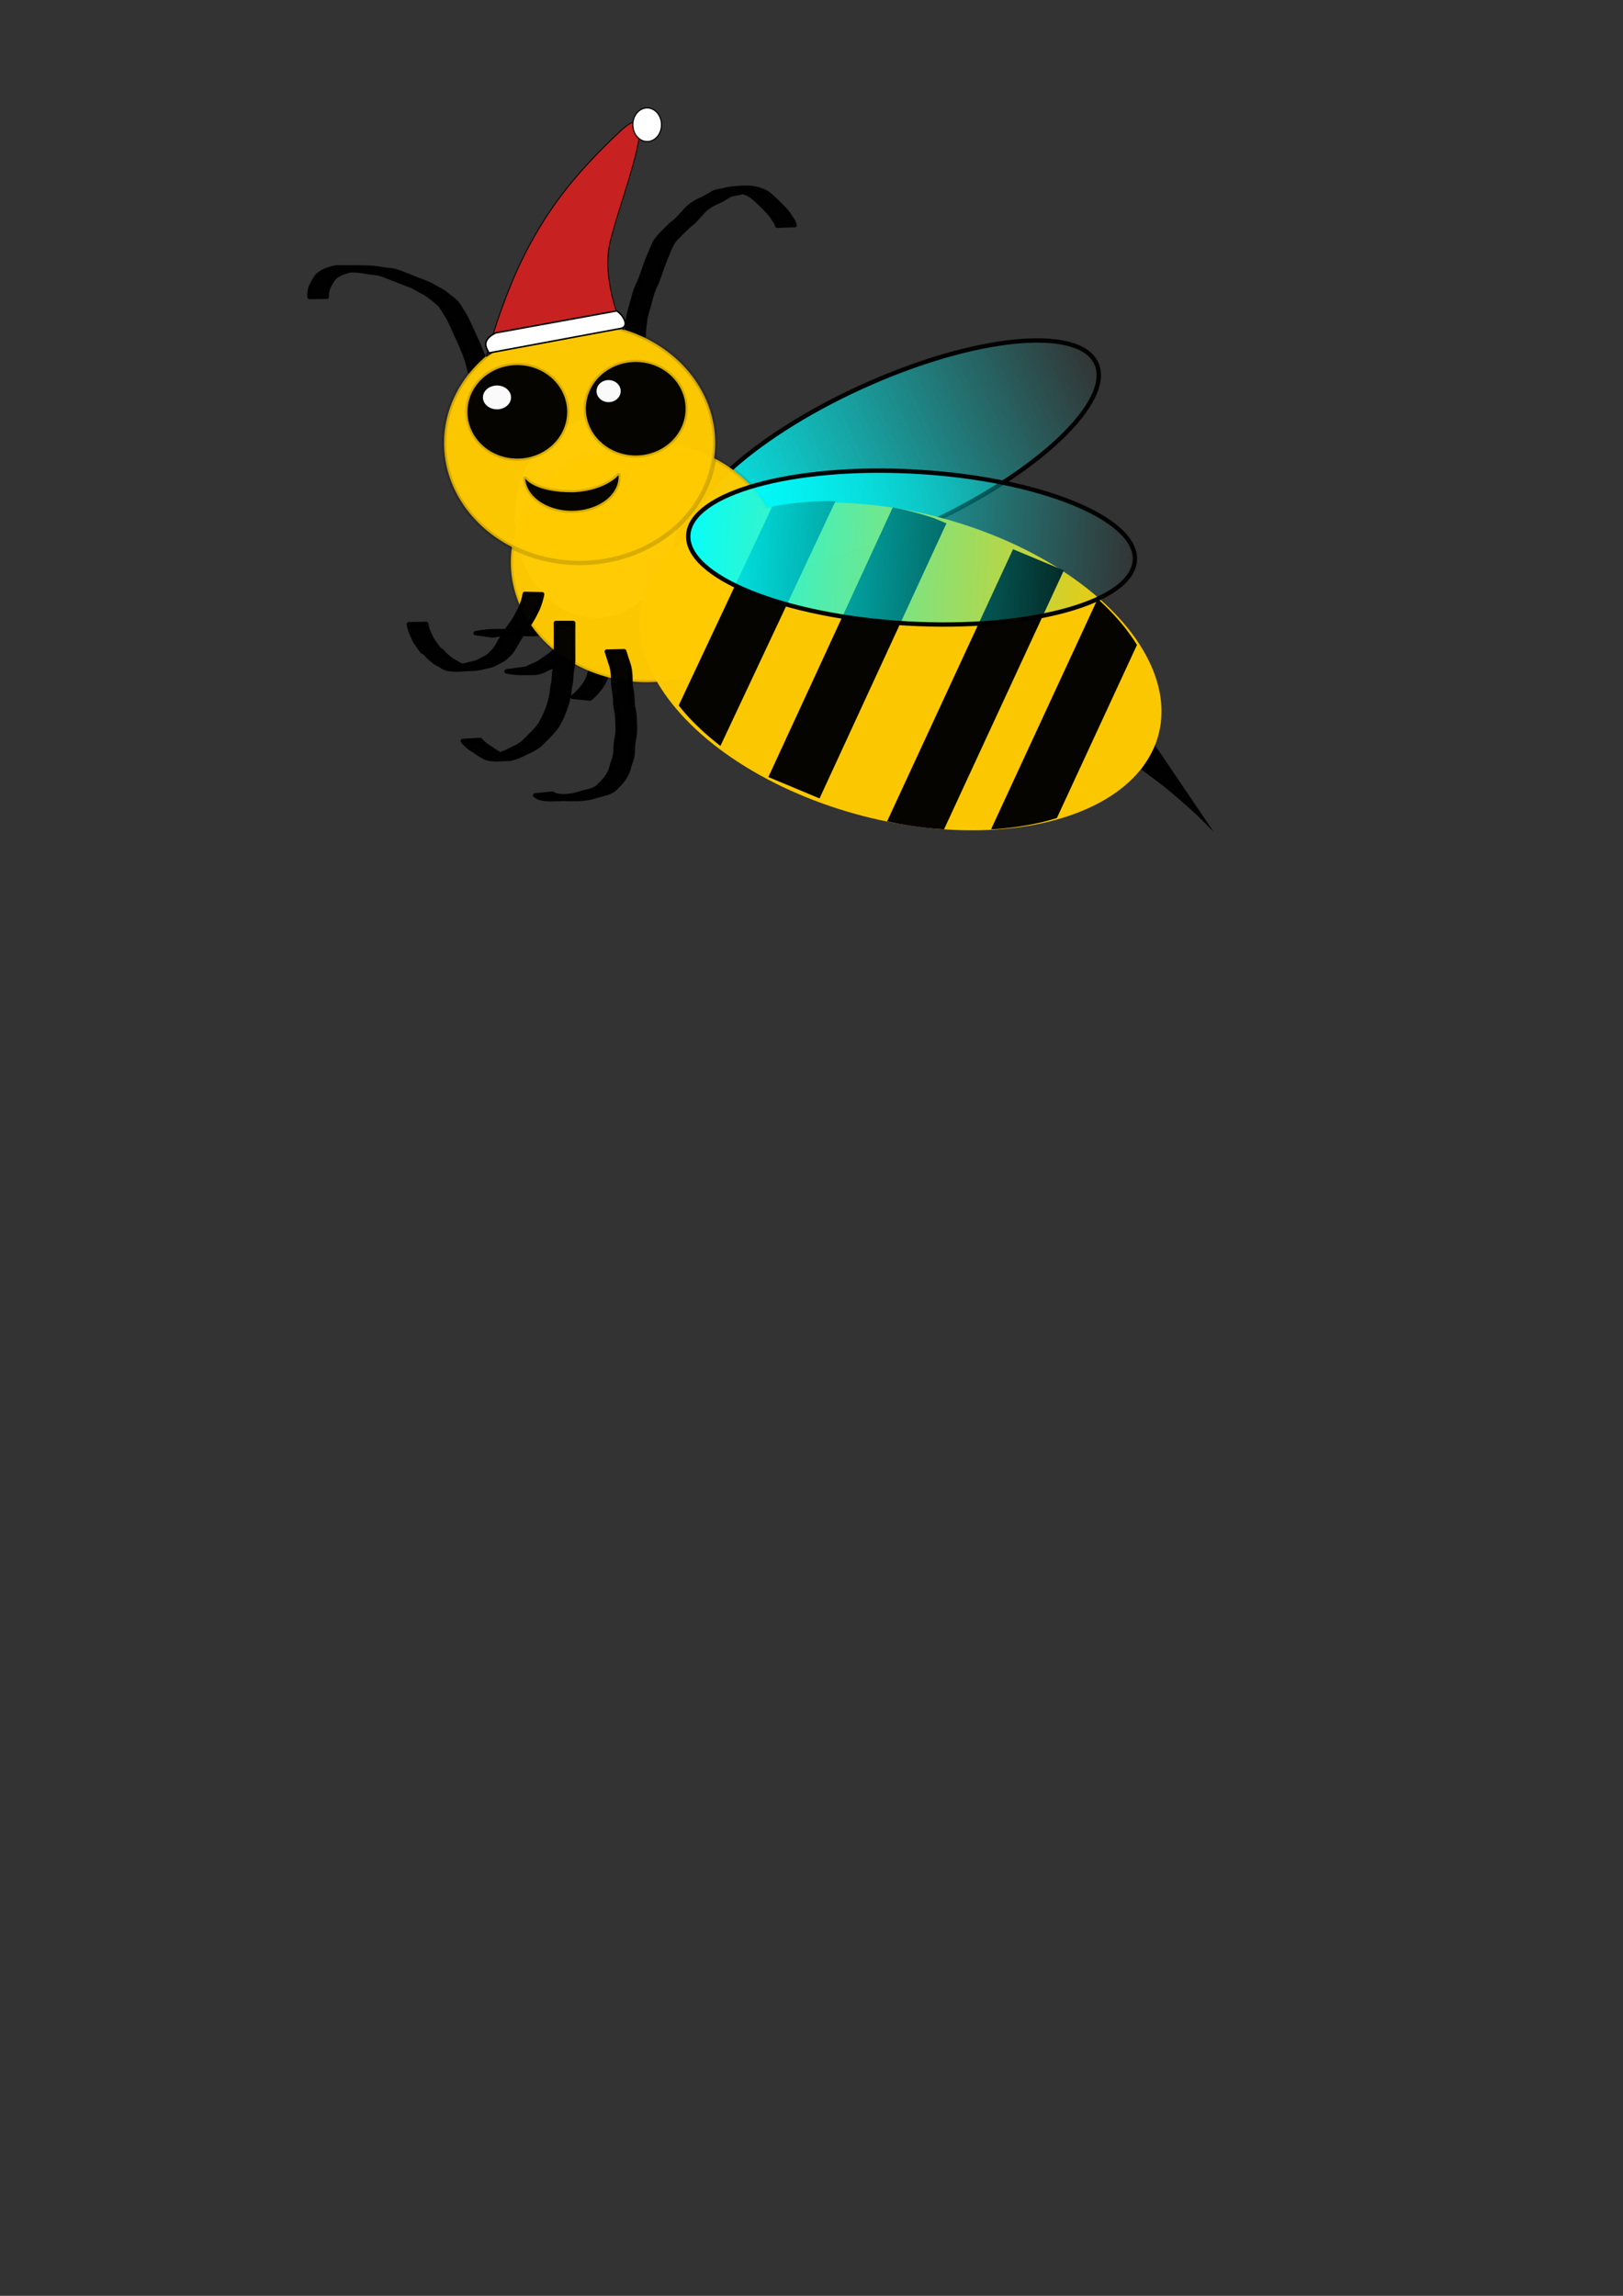 <!-- Created with Inkscape (http://www.inkscape.org/) -->
<svg xmlns:rdf="http://www.w3.org/1999/02/22-rdf-syntax-ns#" xmlns="http://www.w3.org/2000/svg" height="297mm" width="210mm" version="1.1" xmlns:cc="http://creativecommons.org/ns#" xmlns:xlink="http://www.w3.org/1999/xlink" viewBox="0 0 744.094 1052.362" xmlns:dc="http://purl.org/dc/elements/1.1/">
 <rect x="0" y="0" width="744.094" height="1052.362" fill="#333333" stroke="none"/>
 <defs>
  <linearGradient id="b" y2="607.08" xlink:href="#a" gradientUnits="userSpaceOnUse" x2="665.33" gradientTransform="translate(-130.43 -379.96)" y1="607.08" x1="458.27"/>
  <linearGradient id="a">
   <stop style="stop-color:#0ff" offset="0"/>
   <stop style="stop-color:#0ff;stop-opacity:0" offset="1"/>
  </linearGradient>
  <linearGradient id="d" y2="673.2" gradientUnits="userSpaceOnUse" x2="736.5" y1="673.2" x1="488">
   <stop style="stop-color:#ffca00" offset="0"/>
   <stop style="stop-color:#ffca00" offset="1"/>
  </linearGradient>
  <linearGradient id="c" y2="753.92" xlink:href="#a" gradientUnits="userSpaceOnUse" x2="328.23" gradientTransform="translate(60.916 -393.85)" y1="753.92" x1="121.17"/>
 </defs>
 <path style="opacity:0.98;stroke-linejoin:round;stroke:#000;stroke-linecap:round;stroke-width:2" d="m215.31 170.17c-0.442-2.006-0.909-4.068-1.604-6.008-0.531-1.621-1.204-3.187-1.907-4.741-0.54-1.728-1.399-3.31-2.178-4.935-0.728-1.651-1.515-3.272-2.194-4.95-0.815-1.679-1.591-3.4-2.573-4.989-0.804-1.297-1.663-2.553-2.442-3.869-0.818-1.323-2.079-2.146-3.225-3.139-1.423-1.059-2.736-2.176-4.231-3.14-1.902-0.924-3.705-2.016-5.551-3.04-2.174-0.926-4.406-1.669-6.596-2.548-1.53-0.753-3.222-1.172-4.761-1.89-1.619-0.636-3.213-1.286-4.918-1.662-1.987-0.277-3.959-0.38-5.929-0.767-1.997-0.407-4.032-0.536-6.064-0.612-3.217-0.083-12.077-0.049 1.794-0.047-1.72-0.074-3.409 0.255-5.005 0.876-1.609 0.523-3.078 1.193-4.371 2.285-1.105 1.028-1.771 2.398-2.489 3.7-0.889 1.396-1.133 2.996-1.291 4.609 0.024 0.255 0.047 0.51 0.071 0.764l-7.975 0.062c-0.02-0.3-0.04-0.601-0.059-0.901 0.154-1.716 0.376-3.447 1.278-4.955 0.819-1.334 1.414-2.821 2.515-3.971 1.333-1.133 2.649-2.104 4.394-2.539 1.614-0.677 3.297-1.246 5.077-1.175 4.638 0 9.283-0.065 13.921 0.083 2.04 0.109 4.074 0.303 6.078 0.72 1.975 0.344 3.988 0.353 5.945 0.813 1.696 0.465 3.324 1.125 4.954 1.779 1.599 0.583 3.152 1.25 4.73 1.886 2.194 0.894 4.469 1.585 6.592 2.652 1.845 1.062 3.732 2.036 5.583 3.086 1.499 0.979 2.805 2.183 4.252 3.234 1.241 0.997 2.419 2.02 3.256 3.4 0.809 1.297 1.644 2.575 2.43 3.884 0.92 1.665 1.784 3.363 2.566 5.098 0.696 1.651 1.468 3.264 2.193 4.9 0.805 1.624 1.591 3.247 2.186 4.961 0.698 1.58 1.39 3.163 1.896 4.817 0.639 2.006 1.148 4.067 1.653 6.109l-8.001 0.158z"/>
 <path style="opacity:0.98;stroke-linejoin:round;stroke:#000;stroke-linecap:round;stroke-width:2" d="m287.16 153.81c0.072-2.588 0.517-5.151 0.766-7.727 0.365-1.87 0.735-3.742 1.365-5.542 0.433-1.583 0.849-3.162 1.307-4.739 0.379-1.634 1.016-3.199 1.614-4.763 0.879-1.561 1.477-3.238 2.082-4.918 0.602-1.672 1.148-3.367 1.76-5.035 0.596-1.708 1.304-3.368 2.022-5.027 0.644-1.679 1.364-3.334 2.169-4.943 0.796-1.504 1.97-2.764 3.16-3.965 1.032-1.049 2.074-2.088 3.131-3.111 1.072-1.216 2.435-2.098 3.656-3.146 1.258-1.334 2.525-2.657 3.73-4.04 1.008-1.253 2.209-2.257 3.503-3.194 1.414-0.979 2.971-1.751 4.537-2.457 1.504-0.711 2.954-1.527 4.356-2.42 1.53-1.017 3.33-1.19 5.085-1.51 1.712-0.498 3.463-0.767 5.235-0.916 4.422-0.456 8.784-0.662 12.83 1.036 1.435 0.478 2.757 1.334 3.841 2.386 1.207 0.96 2.247 2.106 3.387 3.142 1.239 1.238 2.522 2.452 3.665 3.781 1.168 1.282 1.982 2.808 2.954 4.225 0.487 0.695 0.749 1.483 1.003 2.281l-7.973 0.259c-0.26-0.73-0.538-1.442-0.996-2.078-0.895-1.43-1.803-2.854-2.946-4.106-1.181-1.272-2.378-2.538-3.656-3.713-1.101-1.074-2.226-2.122-3.4-3.116-1.148-0.915-2.398-1.666-3.806-2.115-0.756-0.292-1.466-0.503-2.268-0.637-0.272-0.046-1.096-0.113-0.82-0.121 2.338-0.072 4.678-0.046 7.017-0.069l-0.961 0.036c-1.758 0.102-3.518 0.261-5.207 0.795-1.674 0.462-3.502 0.338-5.052 1.248-1.443 0.88-2.862 1.78-4.37 2.552-1.573 0.589-3.091 1.402-4.506 2.295-1.317 0.834-2.485 1.792-3.503 2.976-1.185 1.441-2.541 2.723-3.741 4.151-1.181 1.095-2.578 1.913-3.631 3.14-1.117 0.953-2.095 2.065-3.138 3.095-1.205 1.065-2.307 2.315-3.145 3.687-0.798 1.6-1.577 3.214-2.193 4.894-0.698 1.656-1.419 3.299-1.996 5.003-0.679 1.628-1.131 3.367-1.777 5.009-0.587 1.688-1.13 3.404-2.076 4.934-0.573 1.55-1.224 3.089-1.599 4.698-0.446 1.6-0.923 3.176-1.309 4.791-0.631 1.741-1.012 3.54-1.417 5.348-0.26 2.545-0.743 5.087-0.698 7.648h-7.989z"/>
 <path style="opacity:0.98;stroke-linejoin:round;stroke:#000;stroke-linecap:round;stroke-width:2" d="m240.16 306.64c3.242 0.886 11.409 0.738-2.552 0.604 1.504-0.114 2.959-0.441 4.333-1.063 1.386-0.783 2.891-1.3 4.319-2.002 1.787-0.904 3.314-2.19 4.956-3.312 1.38-0.82 2.487-1.865 3.474-3.115 0.962-0.968 1.642-1.877 1.945-3.215 0.434-1.304 0.852-2.598 1.059-3.959 0.021-0.171 0.041-0.343 0.061-0.514l8.013 0.104c-0.025 0.178-0.05 0.356-0.075 0.534-0.218 1.374-0.564 2.701-1.074 3.999-0.28 1.468-0.791 2.588-1.96 3.563-0.968 1.372-2.089 2.512-3.525 3.399-1.716 1.029-3.17 2.437-4.949 3.38-1.394 0.787-2.886 1.274-4.305 1.994-1.338 0.842-2.833 1.17-4.385 1.405-4.649 0.018-8.835 0.362-13.263-0.706l7.928-1.096z"/>
 <path style="opacity:0.98;stroke-linejoin:round;stroke:#000;stroke-linecap:round;stroke-width:2" d="m262.53 319.42c1.84-1.167 3.275-2.801 4.613-4.491 0.99-1.286 1.868-2.653 2.469-4.163 0.365-1.236 0.851-2.418 1.124-3.682 0.13-0.875 0.077-0.444 0.163-1.294 0 0 7.999 0.084 7.999 0.084-0.098 0.893-0.043 0.435-0.165 1.372-0.26 1.313-0.758 2.533-1.126 3.808-0.58 1.605-1.537 3.037-2.526 4.416-1.417 1.708-2.796 3.437-4.602 4.771 0 0-7.949-0.822-7.949-0.822z"/>
 <path style="opacity:0.98;stroke-linejoin:round;stroke:#000;stroke-linecap:round;stroke-width:2" d="m218.09 290.23c1.957-0.38 3.931-0.643 5.916-0.82 1.835-0.14 3.676-0.142 5.516-0.149 4.617-0.009 9.234 0 13.851 0.004 0.973 0.001 1.946 0.001 2.919 0 0.282-0 1.129 0.002 0.847-0-7.368-0.066-9.52 0.418-6.484-0.195 1.344-0.152 2.255-0.972 3.234-1.813 0.718-0.826 0.973-2.042 1.297-3.082 0.588-1.527 1.411-2.941 2.271-4.327 0.507-0.967 0.24-0.487 0.801-1.44l7.967 0.443c-0.585 0.891-0.312 0.415-0.806 1.436-0.816 1.339-1.636 2.665-2.246 4.118-0.339 1.202-0.695 2.462-1.296 3.545-1.018 0.857-1.936 1.96-3.302 2.183-4.18 1.164-8.738 0.183-13.057 0.375-1.007-0.001-2.014-0.002-3.022-0.003-0.333-0-1.333-0.001-1-0.001 4.845-0.001 9.49 0 5.886-0.001-1.832 0.002-3.666-0.003-5.496 0.091-1.969 0.133-3.93 0.354-5.868 0.731l-7.928-1.096z"/>
 <ellipse style="opacity:0.98;stroke-linejoin:round;stroke:#000;stroke-linecap:round;stroke-width:2;fill:url(#c)" rx="102.53" ry="34.85" transform="matrix(0.91 -.415 .415 0.91 0 0)" cy="360.07" cx="285.61"/>
 <path style="opacity:0.98" d="m556.3 381.21 0.028-0.064-27.502-40.592-5.588 12.224a239.81 120.5 63.433 0 1 10.86 8.125 239.81 120.5 63.433 0 1 15.116 13.21 239.81 120.5 63.433 0 1 7.087 7.096z"/>
 <ellipse style="opacity:0.98;fill:#fff" rx="37.143" ry="45.714" cy="237.54" cx="273.17"/>
 <path style="opacity:0.98;stroke-linejoin:round;stroke-opacity:.104;stroke:#000;stroke-linecap:round;stroke-width:2;fill:#ffca00" d="m358.41 254.87a62.143 55 0 0 1 -58.642 57.734 62.143 55 0 0 1 -65.455 -51.681 62.143 55 0 0 1 58.143 -58.128 62.143 55 0 0 1 65.898 51.238"/>
 <g style="stroke:#000;stroke-opacity:.154" transform="translate(-19.976 -432.15)">
  <path style="opacity:0.98;stroke-linejoin:round;stroke-opacity:.154;stroke:#000;stroke-linecap:round;stroke-width:2;fill:#ffca00" d="m347.78 632.4a62.143 55 0 0 1 -58.642 57.733 62.143 55 0 0 1 -65.455 -51.681 62.143 55 0 0 1 58.143 -58.128 62.143 55 0 0 1 65.898 51.238"/>
  <path style="opacity:0.98;stroke-linejoin:round;stroke-opacity:.154;stroke:#000;stroke-linecap:round;stroke-width:2" d="m334.26 618.41a22.857 21.429 0 0 1 -21.569 22.494 22.857 21.429 0 0 1 -24.075 -20.135 22.857 21.429 0 0 1 21.386 -22.647 22.857 21.429 0 0 1 24.238 19.963"/>
  <path style="opacity:0.98;stroke-linejoin:round;stroke-opacity:.154;stroke:#000;stroke-linecap:round;stroke-width:2" d="m279.97 619.84a22.857 21.429 0 0 1 -21.569 22.494 22.857 21.429 0 0 1 -24.075 -20.135 22.857 21.429 0 0 1 21.386 -22.647 22.857 21.429 0 0 1 24.238 19.963"/>
  <path style="opacity:0.98;stroke-linejoin:round;stroke-opacity:.154;stroke:#000;stroke-linecap:round;stroke-width:2" d="m303.54 649.93c0.392 5.56-3.332 10.849-9.767 13.871-6.435 3.022-14.602 3.316-21.417 0.772-6.816-2.544-11.242-7.539-11.609-13.1 0 0 4.191 6.484 22.239 6.34 14.939-0.844 20.555-7.883 20.555-7.883z"/>
 </g>
 <g transform="matrix(.985 .075 -.07 .925 17.186 -455.05)">
  <ellipse style="opacity:0.98;fill:url(#d)" rx="124.25" transform="matrix(.978 .207 -.21 .978 0 0)" ry="75.962" cy="673.2" cx="612.25"/>
  <path d="m421.61 706.12a124.29 76.429 12.044 0 0 -2.908 0.17 124.29 76.429 12.044 0 0 -11.332 1.469 124.29 76.429 12.044 0 0 -10.811 2.236 124.29 76.429 12.044 0 0 -4.072 1.193l-36.285 101.46a124.29 76.429 12.044 0 0 5.115 5.494 124.29 76.429 12.044 0 0 7.803 6.99 124.29 76.429 12.044 0 0 7.812 5.906l44.678-124.92z" style="opacity:0.98"/>
  <path d="m467.61 710.74a125.16 77.217 12.136 0 0 -5.249 -1.295 125.16 77.217 12.136 0 0 -8.697 -1.664 125.16 77.217 12.136 0 0 -5.335 -0.732l-48.122 137.52 24.43 8.611 49.089-140.29-6.116-2.155z" style="opacity:0.98"/>
  <path d="m505.09 861.95a124.29 76.429 12.044 0 0 2.807 -0.363 124.29 76.429 12.044 0 0 10.811 -2.236 124.29 76.429 12.044 0 0 10.182 -2.984 124.29 76.429 12.044 0 0 6.279 -2.459l31-88.281a124.29 76.429 12.044 0 0 -5.398 -7.096 124.29 76.429 12.044 0 0 -6.82 -7.324 124.29 76.429 12.044 0 0 -7.584 -6.795l-41.275 117.54z" style="opacity:0.98"/>
  <path d="m456.71 861.94a124.29 76.429 12.044 0 0 5.834 0.795 124.29 76.429 12.044 0 0 12.203 0.895 124.29 76.429 12.044 0 0 8.598 0.074l46.367-132.04-24.262-8.52-48.74 138.8z" style="opacity:0.98"/>
 </g>
 <path style="opacity:0.98;stroke-linejoin:round;stroke:#000;stroke-linecap:round;stroke-width:2" d="m286.18 298.5c0.673 1.902 1.17 3.845 1.866 5.738 0.675 1.834 0.857 3.776 0.967 5.71 0.056 1.906-0.021 3.785 0.361 5.659 0.415 1.794 0.553 3.63 0.64 5.465-0.116 1.821 0.377 3.557 0.685 5.331 0.295 1.899 0.34 3.823 0.376 5.74 0.039 1.963 0.107 3.907-0.263 5.842-0.416 1.757-0.574 3.553-0.668 5.351 0.027 1.833-0.207 3.643-0.794 5.381-0.659 1.48-0.932 3.075-1.446 4.604-0.595 1.636-1.505 3.091-2.523 4.489-0.925 1.166-1.984 2.21-3.018 3.277-1.192 1.258-2.762 2.001-4.384 2.535-1.736 0.43-3.45 0.93-5.18 1.384-1.886 0.64-3.842 0.955-5.818 1.135-2.018 0.146-4.042 0.144-6.064 0.148-4.513-0.404-9.492 0.78-13.933-0.698-1.16-0.655-0.617-0.314-1.637-1.012l7.932-0.798c0.983 0.58 0.456 0.312 1.587 0.788 3.187 0.779 12.001 0.498-1.803 0.477 2.018 0.001 4.037 0.01 6.053-0.088 1.958-0.127 3.917-0.336 5.786-0.971 1.692-0.558 3.467-0.923 5.182-1.388 1.571-0.395 3.09-1.015 4.312-2.105 0.962-1.102 2.075-2.061 3.02-3.182 0.962-1.352 1.957-2.66 2.513-4.251 0.524-1.536 0.797-3.132 1.446-4.626 0.66-1.627 0.815-3.396 0.811-5.139 0.09-1.836 0.233-3.673 0.656-5.467 0.389-1.876 0.324-3.759 0.278-5.67-0.038-1.877-0.086-3.76-0.39-5.617-0.324-1.803-0.775-3.581-0.674-5.431-0.091-1.797-0.244-3.592-0.652-5.349-0.36-1.911-0.283-3.829-0.348-5.766-0.111-1.859-0.299-3.722-0.963-5.479-0.694-1.937-1.185-3.931-1.915-5.857l8.001-0.158z"/>
 <path style="opacity:0.98;stroke-linejoin:round;stroke:#000;stroke-linecap:round;stroke-width:2" d="m262.82 285.57c-0.062 2.562-0.041 5.125-0.033 7.688 0.008 2.187 0.012 4.373 0.014 6.56 0.015 1.969 0.092 3.918-0.277 5.857-0.414 1.753-0.57 3.545-0.663 5.338-0.021 1.793-0.546 3.524-0.801 5.291-0.043 1.776-0.539 3.472-0.877 5.202-0.522 1.918-1.188 3.806-1.958 5.638-0.602 1.637-1.442 3.153-2.26 4.687-0.797 1.431-1.832 2.688-2.898 3.921-0.979 1.069-2.02 2.076-3.034 3.111-1.058 0.998-2.003 2.113-3.163 2.995-1.192 0.9-2.501 1.644-3.842 2.297-1.619 0.653-3.099 1.581-4.728 2.203-1.548 0.741-3.14 1.241-4.832 1.506-3.616-0.093-8.939 1.088-12.375-1.376-1.344-0.643-2.484-1.569-3.693-2.419-1.283-0.686-2.52-1.534-3.554-2.564-0.636-0.602-1.213-1.116-1.661-1.881l7.989-0.468c0.481 0.628 1.08 1.125 1.635 1.688 1.108 0.929 2.305 1.73 3.545 2.474 1.171 0.881 2.413 1.634 3.686 2.358 3.015 1.548 9.955 1.08-3.456 1.045 1.682-0.18 3.322-0.492 4.807-1.351 1.677-0.499 3.114-1.438 4.707-2.138 1.359-0.525 2.657-1.295 3.822-2.158 1.245-0.714 2.063-1.887 3.145-2.807 0.948-1.083 2.043-2.03 3.035-3.071 0.998-1.23 2.112-2.358 2.905-3.748 0.782-1.536 1.685-3.005 2.265-4.637 0.817-1.745 1.385-3.615 1.941-5.457 0.321-1.722 0.858-3.396 0.881-5.162 0.238-1.749 0.761-3.454 0.809-5.22 0.089-1.831 0.23-3.664 0.651-5.454 0.39-1.887 0.315-3.78 0.298-5.701 0.002-2.187 0.006-4.373 0.014-6.56 0.008-2.562 0.029-5.126-0.033-7.688h7.989z"/>
 <path style="opacity:0.98;stroke-linejoin:round;stroke:#000;stroke-linecap:round;stroke-width:2" d="m248.56 272.39c-0.465 2.36-1.161 4.678-2.123 6.883-0.927 1.899-1.9 3.788-2.994 5.596-0.948 1.493-1.997 2.927-3.038 4.357-1.159 1.484-2.041 3.148-3.036 4.738-0.905 1.502-1.664 3.083-2.734 4.48-1.038 1.346-2.224 2.558-3.577 3.584-1.42 0.91-2.95 1.611-4.436 2.399-1.506 0.81-3.226 0.925-4.848 1.369-1.643 0.503-3.352 0.684-5.058 0.806-4.122-0.019-8.568 0.935-12.506-0.306-1.392-0.588-2.538-1.588-3.93-2.175-1.199-0.656-2.135-1.633-3.196-2.469-0.941-0.875-1.694-1.923-2.746-2.67-1.126-0.193-1.275-1.453-2.039-2.059-0.547-0.862-1.037-1.789-1.746-2.535-0.771-1.361-1.321-2.844-1.992-4.27-0.588-1.268-0.872-2.627-1.106-3.995l7.951-0.138c0.232 1.298 0.518 2.584 1.103 3.777 0.664 1.364 1.162 2.833 2.038 4.069 0.609 0.818 1.149 1.684 1.76 2.494 0.58 0.796 1.078 1.51 2.016 1.935 0.962 0.841 1.736 1.874 2.725 2.69 0.987 0.858 1.998 1.69 3.178 2.276 1.293 0.701 2.482 1.618 3.916 2.025 2.983 0.653 0.81 0.129-6.629 0.187-2.281 0.018 5.574-0 3.316-0.039 1.691-0.076 3.395-0.187 5.036-0.633 1.604-0.472 3.253-0.633 4.825-1.211 1.491-0.748 2.962-1.511 4.437-2.289 1.382-0.898 2.54-2.082 3.558-3.37 1.159-1.3 1.841-2.915 2.74-4.391 1.064-1.562 1.856-3.3 3.028-4.796 1.09-1.366 2.035-2.868 3.049-4.288 1.153-1.736 2.03-3.653 3.01-5.489 1.017-2.104 1.69-4.391 2.049-6.699l8.001 0.158z"/>
 <ellipse style="opacity:0.98;stroke-linejoin:round;stroke:#000;stroke-linecap:round;stroke-width:.956;fill:#fff" rx="6.918" ry="5.937" transform="scale(1,-1)" cy="-182.17" cx="227.85"/>
 <ellipse style="opacity:0.98;stroke-linejoin:round;stroke:#000;stroke-linecap:round;stroke-width:.853;fill:#fff" rx="5.959" ry="5.483" cy="179.28" cx="279.03"/>
 <ellipse style="opacity:0.98;stroke-linejoin:round;stroke:#000;stroke-linecap:round;stroke-width:2;fill:url(#b)" rx="102.53" ry="34.85" transform="rotate(3.222)" cy="227.12" cx="431.37"/>
 <path style="opacity:0;stroke-width:2" d="m241.65 58.566 15.968 67.968 69.281 8.647-59.707 36.189 13.185 68.562-52.869-45.602-61.132 33.727 27.033-64.373-50.967-47.718 69.576 5.817z"/>
 <path style="fill-rule:evenodd;stroke:#000;stroke-width:.298pt;fill:#c72121" d="m223.05 163.3c34.088-23.755 62.759-12.355 62.759-12.355s-10.212-21.383-6.197-39.54c4.014-18.156 25.395-70.615 4.813-51.296s-32.904 35.072-43.64 56.039-17.735 47.152-17.735 47.152z"/>
 <path style="stroke-linejoin:round;stroke:#000;stroke-linecap:round;stroke-width:.7;fill:#fff" d="m227.2 152.61 55.567-10.102c3.068 1.993 5.851 7.015 2.02 8.014l-61.123 11.364c1.813-0.233-5.219-4.753 3.535-9.277z"/>
 <path style="stroke-linejoin:round;stroke:#000;stroke-linecap:round;stroke-width:.5;fill:#fff" d="m303.26 56.782a6.566 7.702 0 0 1 -6.196 8.085 6.566 7.702 0 0 1 -6.916 -7.238 6.566 7.702 0 0 1 6.143 -8.14 6.566 7.702 0 0 1 6.963 7.176"/>
</svg>
